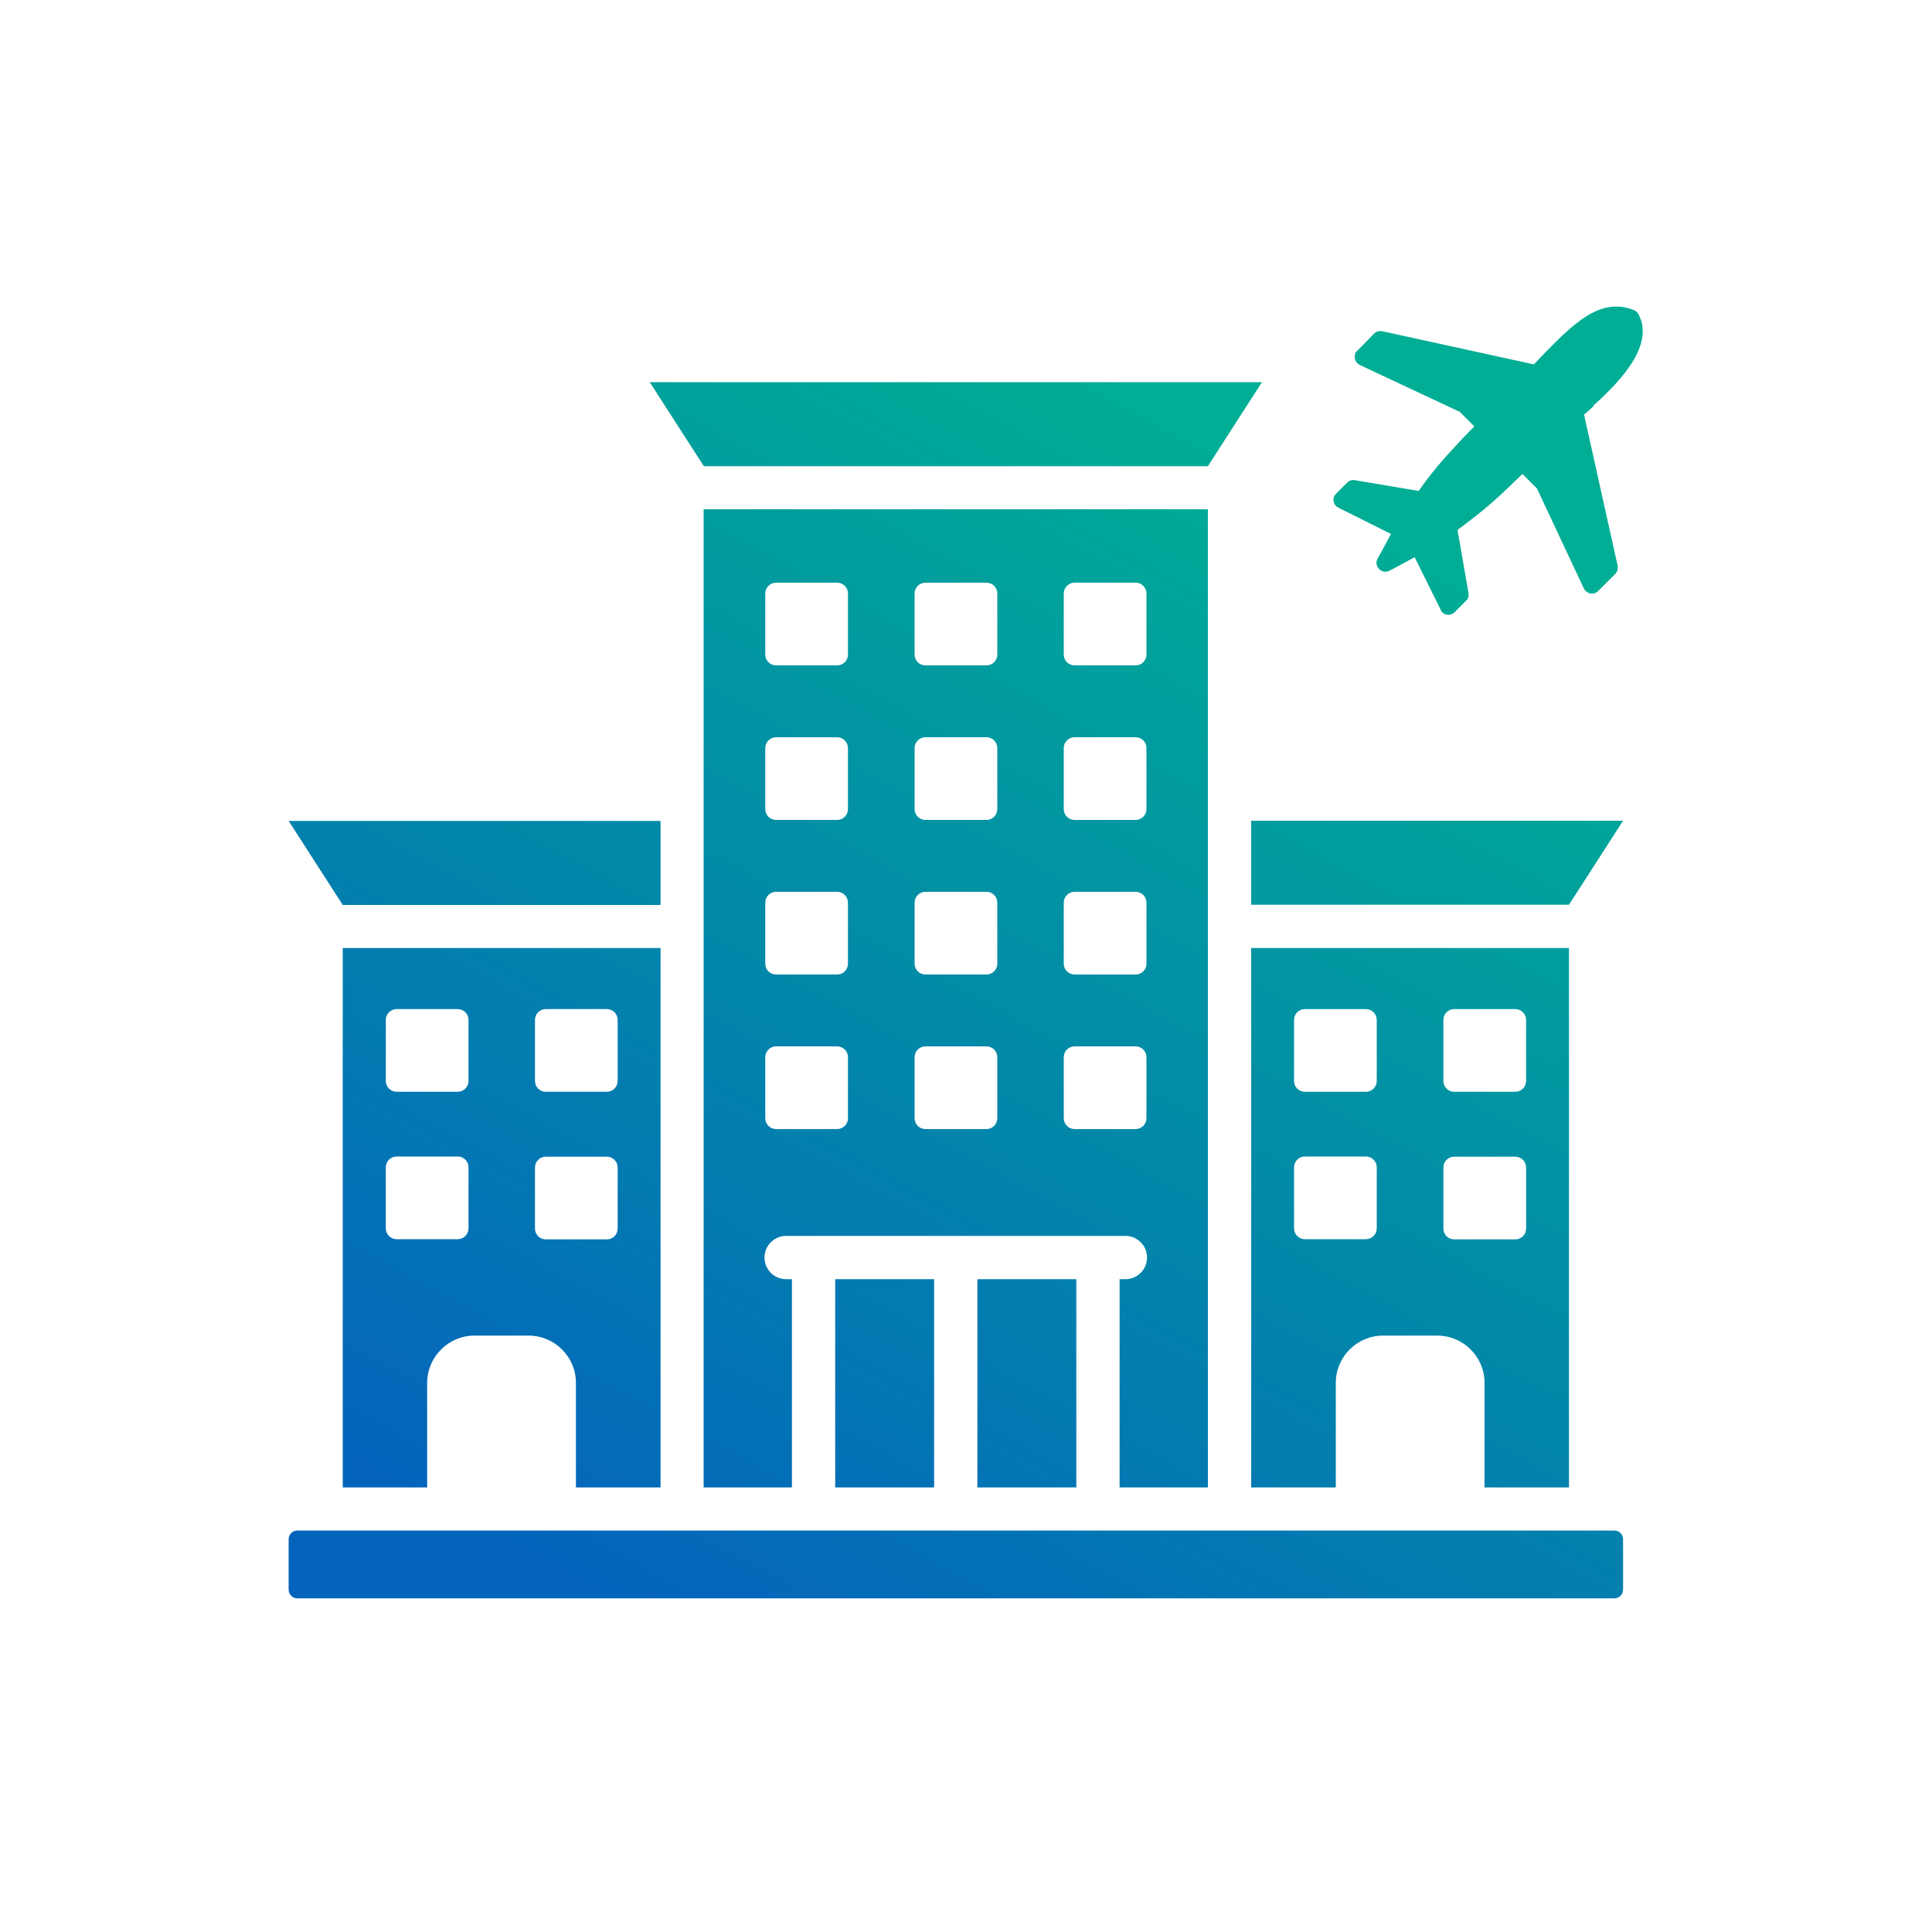 <?xml version="1.0" encoding="UTF-8"?>
<svg id="_レイヤー_1" data-name="レイヤー 1" xmlns="http://www.w3.org/2000/svg" xmlns:xlink="http://www.w3.org/1999/xlink" viewBox="0 0 100 100">
  <defs>
    <style>
      .cls-1 {
        fill: url(#_名称未設定グラデーション_2);
        fill-rule: evenodd;
      }
    </style>
    <linearGradient id="_名称未設定グラデーション_2" data-name="名称未設定グラデーション 2" x1="5.03" y1="94.19" x2="5.53" y2="95.06" gradientTransform="translate(-316.61 6380.57) scale(70.11 -66.84)" gradientUnits="userSpaceOnUse">
      <stop offset="0" stop-color="#0464bc"/>
      <stop offset="1" stop-color="#00ae95"/>
    </linearGradient>
  </defs>
  <path class="cls-1" d="M82.48,21.03c-.13.11-.22.2-.29.26l-.02.02-.18.15,1.74,7.83c.02.15-.02.33-.13.42l-.88.88c-.18.18-.46.18-.64,0-.04-.04-.09-.09-.11-.15l-2.42-5.16-.75-.75c-.55.53-1.03,1.01-1.56,1.47-.55.48-1.14.94-1.8,1.43l.57,3.27c.02.15-.02.31-.13.4l-.59.59c-.18.18-.46.18-.64,0-.04-.04-.07-.09-.09-.15l-1.34-2.7-.4.22c-.29.15-.57.31-.9.48-.22.11-.48.05-.62-.2-.07-.13-.07-.28,0-.42.18-.31.33-.61.48-.88l.22-.4-2.72-1.36c-.22-.11-.33-.37-.22-.61.02-.04.07-.07.09-.11l.59-.59c.11-.11.29-.15.42-.11l3.27.55c.46-.66.92-1.23,1.43-1.8.46-.51.92-1.01,1.45-1.54l-.75-.75-5.18-2.43c-.22-.11-.33-.37-.22-.62.02-.04.04-.09.09-.11l.88-.9c.11-.11.29-.15.44-.11l7.82,1.71c.13-.13.24-.24.35-.37,1.69-1.73,3.07-3.14,4.83-2.44.11.04.2.13.24.22.92,1.73-1.3,3.77-2.35,4.74ZM36.43,24.13l-2.8-4.35h31.69l-2.8,4.35h-26.09ZM34.19,46.84h-16.45l-2.8-4.35h19.25v4.35ZM17.74,76.99v-27.92h16.45v27.92h-4.38v-5.41c0-1.35-1.1-2.45-2.45-2.45h-2.8c-1.35,0-2.45,1.1-2.45,2.45v5.41h-4.37ZM27.69,63.59c0,.31.25.56.56.56h3.16c.31,0,.56-.25.56-.56v-3.16c0-.31-.25-.56-.56-.56h-3.16c-.31,0-.56.25-.56.56v3.16ZM27.69,55.95c0,.31.25.56.56.56h3.16c.31,0,.56-.25.56-.56v-3.16c0-.31-.25-.56-.56-.56h-3.16c-.31,0-.56.25-.56.56v3.16ZM24.25,52.79c0-.31-.25-.56-.56-.56h-3.16c-.31,0-.56.25-.56.56v3.16c0,.31.25.56.56.56h3.16c.31,0,.56-.25.56-.56v-3.16ZM23.69,64.14c.31,0,.56-.25.56-.56v-3.16c0-.31-.25-.56-.56-.56h-3.16c-.31,0-.56.25-.56.56v3.16c0,.31.25.56.56.56h3.16ZM50.59,76.99v-10.78h5.12v10.78h-5.12ZM43.23,76.99v-10.78h5.12v10.78h-5.12ZM40.69,66.21h.3v10.78h-4.57V26.36h26.1v50.63h-4.57v-10.78h.3c.62,0,1.12-.5,1.12-1.12s-.5-1.12-1.12-1.12h-17.56c-.62,0-1.12.5-1.12,1.12s.5,1.12,1.12,1.12ZM55.06,57.88c0,.31.25.56.56.56h3.16c.31,0,.56-.25.56-.56v-3.16c0-.31-.25-.56-.56-.56h-3.16c-.31,0-.56.25-.56.56v3.16ZM55.06,49.88c0,.31.25.56.56.56h3.16c.31,0,.56-.25.56-.56v-3.16c0-.31-.25-.56-.56-.56h-3.16c-.31,0-.56.25-.56.56v3.16ZM55.06,41.88c0,.31.25.56.56.56h3.16c.31,0,.56-.25.56-.56v-3.16c0-.31-.25-.56-.56-.56h-3.16c-.31,0-.56.25-.56.56v3.16ZM55.06,33.88c0,.31.25.56.56.56h3.16c.31,0,.56-.25.56-.56v-3.16c0-.31-.25-.56-.56-.56h-3.16c-.31,0-.56.25-.56.56v3.16ZM47.34,57.88c0,.31.25.56.56.56h3.16c.31,0,.56-.25.56-.56v-3.16c0-.31-.25-.56-.56-.56h-3.16c-.31,0-.56.25-.56.56v3.16ZM47.34,49.88c0,.31.25.56.56.56h3.16c.31,0,.56-.25.56-.56v-3.16c0-.31-.25-.56-.56-.56h-3.16c-.31,0-.56.25-.56.56v3.16ZM47.34,41.88c0,.31.25.56.56.56h3.16c.31,0,.56-.25.56-.56v-3.16c0-.31-.25-.56-.56-.56h-3.16c-.31,0-.56.25-.56.56v3.16ZM47.34,33.88c0,.31.25.56.56.56h3.16c.31,0,.56-.25.56-.56v-3.16c0-.31-.25-.56-.56-.56h-3.16c-.31,0-.56.25-.56.56v3.16ZM39.61,57.88c0,.31.25.56.56.56h3.16c.31,0,.56-.25.56-.56v-3.16c0-.31-.25-.56-.56-.56h-3.16c-.31,0-.56.25-.56.56v3.16ZM39.61,49.88c0,.31.25.56.56.56h3.16c.31,0,.56-.25.56-.56v-3.16c0-.31-.25-.56-.56-.56h-3.16c-.31,0-.56.25-.56.56v3.16ZM39.61,41.88c0,.31.25.56.56.56h3.16c.31,0,.56-.25.56-.56v-3.16c0-.31-.25-.56-.56-.56h-3.16c-.31,0-.56.25-.56.56v3.16ZM39.61,33.88c0,.31.25.56.56.56h3.16c.31,0,.56-.25.56-.56v-3.16c0-.31-.25-.56-.56-.56h-3.16c-.31,0-.56.25-.56.56v3.16ZM64.76,42.48h19.25l-2.8,4.35h-16.45v-4.35ZM64.76,76.99v-27.92h16.45v27.92h-4.37v-5.41c0-1.35-1.1-2.45-2.45-2.45h-2.8c-1.35,0-2.45,1.1-2.45,2.45v5.41h-4.38ZM74.71,63.59c0,.31.25.56.56.56h3.16c.31,0,.56-.25.56-.56v-3.16c0-.31-.25-.56-.56-.56h-3.16c-.31,0-.56.25-.56.56v3.16ZM74.71,55.95c0,.31.25.56.56.56h3.16c.31,0,.56-.25.56-.56v-3.16c0-.31-.25-.56-.56-.56h-3.16c-.31,0-.56.25-.56.56v3.16ZM71.26,52.79c0-.31-.25-.56-.56-.56h-3.16c-.31,0-.56.25-.56.56v3.16c0,.31.25.56.56.56h3.16c.31,0,.56-.25.56-.56v-3.16ZM70.7,64.14c.31,0,.56-.25.56-.56v-3.16c0-.31-.25-.56-.56-.56h-3.16c-.31,0-.56.25-.56.56v3.16c0,.31.25.56.56.56h3.16ZM15.39,79.22h68.17c.25,0,.45.2.45.45v2.61c0,.25-.2.45-.45.45H15.39c-.25,0-.45-.2-.45-.45v-2.61c0-.25.2-.45.45-.45Z"/>
</svg>